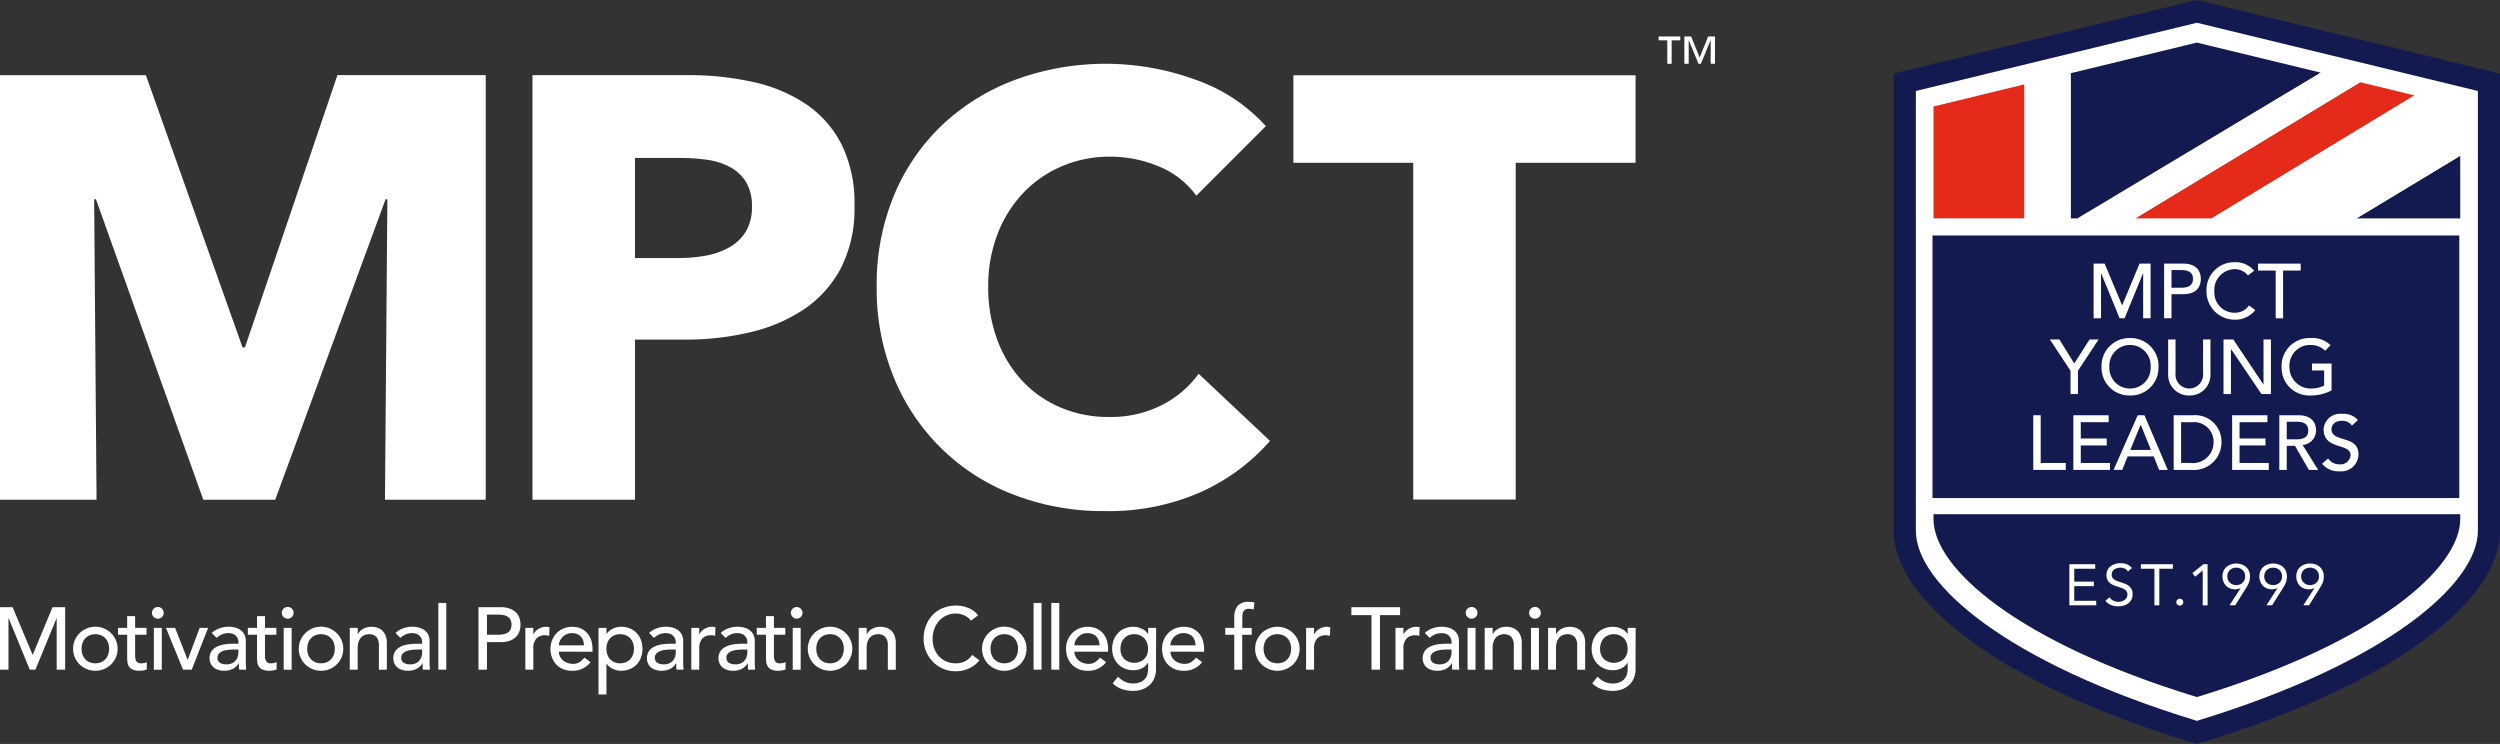 <svg id="Component_12_2" data-name="Component 12 – 2" xmlns="http://www.w3.org/2000/svg" xmlns:xlink="http://www.w3.org/1999/xlink" width="259.308" height="77.163" viewBox="0 0 259.308 77.163">
  <rect x="0" y="0" width="259.308" height="77.163" fill="#333333" stroke="none"/>
  <defs>
    <clipPath id="clip-path">
      <path id="Path_1262" data-name="Path 1262" d="M0-69.826H62.884V-146.99H0Z" transform="translate(0 146.99)" fill="none"/>
    </clipPath>
  </defs>
  <g id="Group_29" data-name="Group 29" transform="translate(0 3.786)">
    <path id="Path_1" data-name="Path 1" d="M306.487,13.475h-.9v-.4h2.255v.4h-.9v2.431h-.448Zm1.772-.4h.707l.882,2.183.883-2.183h.708v2.829h-.449V13.475h-.013l-1,2.431h-.253l-1-2.431h-.014v2.431h-.448Z" transform="translate(-133.554 -13.077)" fill="#fff" fill-rule="evenodd"/>
    <path id="Path_2" data-name="Path 2" d="M205.351,60.379l.249-31.16h-.187l-11.444,31.16h-7.463l-11.133-31.16h-.187l.249,31.16H165.421V16.345h15.132L190.58,44.581h.248l9.59-28.237H215.8V60.379Z" transform="translate(-165.421 -12.334)" fill="#fff"/>
    <g id="Group_1" data-name="Group 1" transform="translate(55.229 2.829)">
      <path id="Path_3" data-name="Path 3" d="M233.183,29.965a4.758,4.758,0,0,0-.622-2.55,4.348,4.348,0,0,0-1.679-1.554,7.205,7.205,0,0,0-2.395-.746,20.1,20.1,0,0,0-2.768-.187h-4.665V35.314h4.477a16,16,0,0,0,2.862-.248,7.667,7.667,0,0,0,2.456-.871,4.656,4.656,0,0,0,1.711-1.648,4.914,4.914,0,0,0,.622-2.581m10.635-.063a13.5,13.5,0,0,1-1.431,6.5,11.741,11.741,0,0,1-3.856,4.26,16.982,16.982,0,0,1-5.6,2.364,28.722,28.722,0,0,1-6.592.746h-5.287V60.379H210.419V16.344h16.17a30.312,30.312,0,0,1,6.748.717,15.9,15.9,0,0,1,5.474,2.3,11.159,11.159,0,0,1,3.669,4.167,13.735,13.735,0,0,1,1.338,6.374" transform="translate(-210.419 -15.163)" fill="#fff"/>
      <path id="Path_4" data-name="Path 4" d="M273.091,59.821a23.579,23.579,0,0,1-9.889,1.958A25.8,25.8,0,0,1,253.78,60.1a21.758,21.758,0,0,1-12.47-12.129,24.15,24.15,0,0,1-1.8-9.453,24.133,24.133,0,0,1,1.834-9.58,21.292,21.292,0,0,1,5.069-7.306A22.462,22.462,0,0,1,254,17a27.206,27.206,0,0,1,18.566.032,17.575,17.575,0,0,1,7.308,4.82l-7.214,7.214a8.932,8.932,0,0,0-3.919-3.048,13.006,13.006,0,0,0-4.976-1,12.594,12.594,0,0,0-5.132,1.027,12.046,12.046,0,0,0-4.011,2.829,12.913,12.913,0,0,0-2.612,4.261,15.024,15.024,0,0,0-.933,5.379,15.466,15.466,0,0,0,.933,5.473,12.727,12.727,0,0,0,2.581,4.26,11.6,11.6,0,0,0,3.948,2.768,12.548,12.548,0,0,0,5.038,1,11.7,11.7,0,0,0,5.535-1.245,10.72,10.72,0,0,0,3.794-3.234l7.4,6.966a20.979,20.979,0,0,1-7.214,5.318" transform="translate(-203.806 -15.382)" fill="#fff"/>
    </g>
    <path id="Path_5" data-name="Path 5" d="M297.784,25.431V60.362H287.156V25.431H274.725V16.356h35.491v9.075Z" transform="translate(-140.57 -12.332)" fill="#fff"/>
    <g id="Group_3" data-name="Group 3" transform="translate(0 58.645)">
      <g id="Group_2" data-name="Group 2">
        <path id="Path_6" data-name="Path 6" d="M165.421,61.306h1.31l2.06,4.908h.037l2.042-4.908h1.308v6.482H171.3V62.46h-.018l-2.188,5.328h-.585l-2.188-5.328H166.3v5.328h-.879Z" transform="translate(-165.421 -60.757)" fill="#fff"/>
        <path id="Path_7" data-name="Path 7" d="M171.6,65.242a2.21,2.21,0,0,1,.178-.889,2.311,2.311,0,0,1,.49-.723,2.33,2.33,0,0,1,3.277,0,2.313,2.313,0,0,1,.491.723,2.21,2.21,0,0,1,.178.889,2.246,2.246,0,0,1-.669,1.615,2.324,2.324,0,0,1-.731.486,2.344,2.344,0,0,1-2.546-.486,2.252,2.252,0,0,1-.668-1.615Zm.879,0a1.774,1.774,0,0,0,.1.609,1.358,1.358,0,0,0,.284.476,1.313,1.313,0,0,0,.449.311,1.606,1.606,0,0,0,1.189,0,1.337,1.337,0,0,0,.449-.311,1.4,1.4,0,0,0,.284-.476,1.891,1.891,0,0,0,0-1.218,1.384,1.384,0,0,0-.284-.476,1.322,1.322,0,0,0-.449-.312,1.606,1.606,0,0,0-1.189,0,1.3,1.3,0,0,0-.449.312,1.346,1.346,0,0,0-.284.476A1.769,1.769,0,0,0,172.477,65.242Z" transform="translate(-164.017 -60.381)" fill="#fff"/>
        <path id="Path_8" data-name="Path 8" d="M178.352,63.992H177.17v1.967c0,.123,0,.243.01.362a.93.93,0,0,0,.069.32.525.525,0,0,0,.183.23.629.629,0,0,0,.362.086,1.736,1.736,0,0,0,.3-.027.877.877,0,0,0,.284-.1v.751a1.117,1.117,0,0,1-.381.114,2.948,2.948,0,0,1-.361.032,1.662,1.662,0,0,1-.738-.133.9.9,0,0,1-.384-.344,1.1,1.1,0,0,1-.146-.471c-.016-.174-.023-.35-.023-.527V63.992h-.952v-.714h.952V62.06h.824v1.218h1.182Z" transform="translate(-163.154 -60.586)" fill="#fff"/>
        <path id="Path_9" data-name="Path 9" d="M178.266,61.9a.608.608,0,1,1,.178.426A.579.579,0,0,1,178.266,61.9Zm.193,1.556h.824v4.339h-.824Z" transform="translate(-162.501 -60.761)" fill="#fff"/>
        <path id="Path_10" data-name="Path 10" d="M179.445,63.052h.951l1.3,3.324,1.245-3.324h.879l-1.7,4.339h-.907Z" transform="translate(-162.232 -60.36)" fill="#fff"/>
        <path id="Path_11" data-name="Path 11" d="M183.358,63.6a2.3,2.3,0,0,1,.805-.48,2.758,2.758,0,0,1,.916-.161,2.535,2.535,0,0,1,.82.119,1.622,1.622,0,0,1,.563.32,1.269,1.269,0,0,1,.324.463,1.45,1.45,0,0,1,.106.545v2.215c0,.152,0,.293.01.421s.015.25.027.366H186.2c-.018-.22-.027-.439-.027-.659h-.018a1.572,1.572,0,0,1-.651.6,2.038,2.038,0,0,1-.869.174,1.986,1.986,0,0,1-.577-.082,1.409,1.409,0,0,1-.481-.248,1.176,1.176,0,0,1-.325-.407,1.268,1.268,0,0,1-.118-.562,1.254,1.254,0,0,1,.187-.706,1.428,1.428,0,0,1,.513-.461,2.461,2.461,0,0,1,.76-.257,5.307,5.307,0,0,1,.929-.079h.605v-.183a.9.9,0,0,0-.065-.329.88.88,0,0,0-.191-.3.921.921,0,0,0-.32-.21,1.228,1.228,0,0,0-.458-.079,1.678,1.678,0,0,0-.417.047,1.8,1.8,0,0,0-.325.114,1.49,1.49,0,0,0-.265.16l-.228.174Zm2.326,1.722a5.9,5.9,0,0,0-.6.032,2.288,2.288,0,0,0-.558.124,1.071,1.071,0,0,0-.412.255.58.58,0,0,0-.16.421.6.6,0,0,0,.252.541,1.239,1.239,0,0,0,.682.164,1.319,1.319,0,0,0,.576-.114,1.077,1.077,0,0,0,.385-.3,1.142,1.142,0,0,0,.21-.407,1.6,1.6,0,0,0,.065-.443v-.275Z" transform="translate(-161.395 -60.381)" fill="#fff"/>
        <path id="Path_12" data-name="Path 12" d="M189.324,63.992h-1.181v1.967c0,.123,0,.243.009.362a.959.959,0,0,0,.069.32.525.525,0,0,0,.183.23.628.628,0,0,0,.362.086,1.725,1.725,0,0,0,.3-.027.856.856,0,0,0,.284-.1v.751a1.1,1.1,0,0,1-.379.114,2.943,2.943,0,0,1-.362.032,1.656,1.656,0,0,1-.736-.133.907.907,0,0,1-.385-.344,1.1,1.1,0,0,1-.146-.471c-.015-.174-.023-.35-.023-.527V63.992h-.952v-.714h.952V62.06h.825v1.218h1.181Z" transform="translate(-160.659 -60.586)" fill="#fff"/>
        <path id="Path_13" data-name="Path 13" d="M189.238,61.9a.61.61,0,1,1,.179.426A.581.581,0,0,1,189.238,61.9Zm.193,1.556h.824v4.339h-.824Z" transform="translate(-160.006 -60.761)" fill="#fff"/>
        <path id="Path_14" data-name="Path 14" d="M190.671,65.242a2.21,2.21,0,0,1,.178-.889,2.31,2.31,0,0,1,.49-.723,2.319,2.319,0,0,1,3.768.723,2.21,2.21,0,0,1,.178.889,2.246,2.246,0,0,1-.669,1.615,2.324,2.324,0,0,1-.731.486,2.344,2.344,0,0,1-2.546-.486,2.252,2.252,0,0,1-.668-1.615Zm.879,0a1.775,1.775,0,0,0,.1.609,1.377,1.377,0,0,0,.284.476,1.325,1.325,0,0,0,.449.311,1.606,1.606,0,0,0,1.189,0,1.325,1.325,0,0,0,.449-.311,1.4,1.4,0,0,0,.284-.476,1.891,1.891,0,0,0,0-1.218,1.384,1.384,0,0,0-.284-.476,1.31,1.31,0,0,0-.449-.312,1.606,1.606,0,0,0-1.189,0,1.311,1.311,0,0,0-.449.312,1.365,1.365,0,0,0-.284.476A1.77,1.77,0,0,0,191.55,65.242Z" transform="translate(-159.68 -60.381)" fill="#fff"/>
        <path id="Path_15" data-name="Path 15" d="M194.982,63.072h.825v.668h.018a1.2,1.2,0,0,1,.54-.562,1.783,1.783,0,0,1,.887-.216,1.863,1.863,0,0,1,.6.1,1.361,1.361,0,0,1,.5.3,1.449,1.449,0,0,1,.344.517,2,2,0,0,1,.128.746v2.792H198V64.848a1.475,1.475,0,0,0-.082-.518.964.964,0,0,0-.22-.347.844.844,0,0,0-.317-.193,1.172,1.172,0,0,0-.371-.059,1.344,1.344,0,0,0-.476.082,1,1,0,0,0-.384.261,1.229,1.229,0,0,0-.257.453,2.052,2.052,0,0,0-.091.649v2.234h-.825Z" transform="translate(-158.7 -60.381)" fill="#fff"/>
        <path id="Path_16" data-name="Path 16" d="M198.888,63.6a2.292,2.292,0,0,1,.806-.48,2.751,2.751,0,0,1,.914-.161,2.535,2.535,0,0,1,.82.119,1.611,1.611,0,0,1,.563.32,1.269,1.269,0,0,1,.324.463,1.427,1.427,0,0,1,.106.545v2.215c0,.152,0,.293.01.421s.015.25.027.366h-.733c-.017-.22-.027-.439-.027-.659h-.018a1.572,1.572,0,0,1-.651.6,2.034,2.034,0,0,1-.869.174,1.987,1.987,0,0,1-.577-.082,1.41,1.41,0,0,1-.481-.248,1.191,1.191,0,0,1-.325-.407,1.268,1.268,0,0,1-.118-.562,1.255,1.255,0,0,1,.188-.706,1.414,1.414,0,0,1,.512-.461,2.472,2.472,0,0,1,.76-.257,5.306,5.306,0,0,1,.929-.079h.605v-.183a.921.921,0,0,0-.064-.329.883.883,0,0,0-.193-.3.92.92,0,0,0-.32-.21,1.223,1.223,0,0,0-.458-.079,1.679,1.679,0,0,0-.417.047,1.792,1.792,0,0,0-.324.114,1.459,1.459,0,0,0-.266.16c-.079.061-.155.119-.228.174Zm2.326,1.722a5.913,5.913,0,0,0-.6.032,2.3,2.3,0,0,0-.558.124,1.071,1.071,0,0,0-.412.255.58.58,0,0,0-.16.421.6.6,0,0,0,.252.541,1.239,1.239,0,0,0,.682.164,1.328,1.328,0,0,0,.577-.114,1.082,1.082,0,0,0,.384-.3,1.163,1.163,0,0,0,.211-.407,1.638,1.638,0,0,0,.064-.443v-.275Z" transform="translate(-157.864 -60.381)" fill="#fff"/>
        <path id="Path_17" data-name="Path 17" d="M202.464,60.948h.824v6.921h-.824Z" transform="translate(-156.999 -60.839)" fill="#fff"/>
        <path id="Path_18" data-name="Path 18" d="M205.858,61.306h2.279a2.67,2.67,0,0,1,1.026.169,1.749,1.749,0,0,1,.636.431,1.473,1.473,0,0,1,.325.585,2.211,2.211,0,0,1,0,1.254,1.469,1.469,0,0,1-.325.587,1.762,1.762,0,0,1-.636.43,2.67,2.67,0,0,1-1.026.169h-1.4v2.856h-.879Zm.879,2.857h1.154a3.2,3.2,0,0,0,.508-.042,1.35,1.35,0,0,0,.448-.151.831.831,0,0,0,.317-.315,1.265,1.265,0,0,0,0-1.071.835.835,0,0,0-.317-.317,1.408,1.408,0,0,0-.448-.151,3.2,3.2,0,0,0-.508-.041h-1.154Z" transform="translate(-156.227 -60.757)" fill="#fff"/>
        <path id="Path_19" data-name="Path 19" d="M209.819,63.072h.824v.668h.018a1.177,1.177,0,0,1,.22-.315,1.5,1.5,0,0,1,.307-.243,1.626,1.626,0,0,1,.371-.16,1.386,1.386,0,0,1,.4-.06,1.139,1.139,0,0,1,.366.055l-.036.889c-.068-.018-.135-.034-.2-.047a1.13,1.13,0,0,0-.2-.018,1.211,1.211,0,0,0-.924.339,1.489,1.489,0,0,0-.32,1.053v2.179h-.824Z" transform="translate(-155.327 -60.381)" fill="#fff"/>
        <path id="Path_20" data-name="Path 20" d="M212.816,65.544a1.089,1.089,0,0,0,.124.517,1.281,1.281,0,0,0,.325.4,1.519,1.519,0,0,0,.466.257,1.692,1.692,0,0,0,.549.091,1.229,1.229,0,0,0,.669-.178,2.133,2.133,0,0,0,.522-.473l.624.476a2.292,2.292,0,0,1-1.923.889,2.374,2.374,0,0,1-.929-.174,2.017,2.017,0,0,1-.7-.48,2.116,2.116,0,0,1-.444-.724,2.541,2.541,0,0,1-.156-.9,2.37,2.37,0,0,1,.169-.9,2.242,2.242,0,0,1,.466-.723,2.13,2.13,0,0,1,.709-.481,2.3,2.3,0,0,1,.9-.174,2.153,2.153,0,0,1,.976.2,1.944,1.944,0,0,1,.654.527,2.088,2.088,0,0,1,.371.733,3.053,3.053,0,0,1,.114.828v.293Zm2.6-.659a1.722,1.722,0,0,0-.086-.5,1.131,1.131,0,0,0-.233-.4,1.079,1.079,0,0,0-.39-.265,1.4,1.4,0,0,0-.545-.1,1.329,1.329,0,0,0-.554.114,1.382,1.382,0,0,0-.426.3,1.41,1.41,0,0,0-.27.407,1.123,1.123,0,0,0-.1.444Z" transform="translate(-154.845 -60.381)" fill="#fff"/>
        <path id="Path_21" data-name="Path 21" d="M216,63.072h.825v.622h.018a1.564,1.564,0,0,1,.654-.54,2.012,2.012,0,0,1,.855-.193,2.314,2.314,0,0,1,.912.174,2.013,2.013,0,0,1,.7.485,2.184,2.184,0,0,1,.443.728,2.66,2.66,0,0,1,0,1.794,2.131,2.131,0,0,1-.443.724,2.052,2.052,0,0,1-.7.48,2.293,2.293,0,0,1-.912.174,2.014,2.014,0,0,1-.879-.2,1.5,1.5,0,0,1-.631-.536h-.018v3.2H216Zm2.252.659a1.5,1.5,0,0,0-.6.114,1.317,1.317,0,0,0-.448.312,1.365,1.365,0,0,0-.284.476,1.891,1.891,0,0,0,0,1.218,1.377,1.377,0,0,0,.284.476,1.332,1.332,0,0,0,.448.311,1.609,1.609,0,0,0,1.191,0,1.325,1.325,0,0,0,.449-.311,1.4,1.4,0,0,0,.284-.476,1.892,1.892,0,0,0,0-1.218,1.385,1.385,0,0,0-.284-.476,1.31,1.31,0,0,0-.449-.312A1.492,1.492,0,0,0,218.254,63.732Z" transform="translate(-153.921 -60.381)" fill="#fff"/>
        <path id="Path_22" data-name="Path 22" d="M220.32,63.6a2.287,2.287,0,0,1,.805-.48,2.758,2.758,0,0,1,.916-.161,2.54,2.54,0,0,1,.82.119,1.6,1.6,0,0,1,.562.32,1.258,1.258,0,0,1,.325.463,1.45,1.45,0,0,1,.106.545v2.215c0,.152,0,.293.009.421s.016.25.028.366h-.733c-.018-.22-.028-.439-.028-.659h-.018a1.569,1.569,0,0,1-.649.6,2.04,2.04,0,0,1-.87.174,1.992,1.992,0,0,1-.577-.082,1.4,1.4,0,0,1-.48-.248,1.176,1.176,0,0,1-.325-.407,1.405,1.405,0,0,1,.069-1.268,1.418,1.418,0,0,1,.513-.461,2.461,2.461,0,0,1,.76-.257,5.3,5.3,0,0,1,.929-.079h.6v-.183a.9.9,0,0,0-.064-.329.883.883,0,0,0-.193-.3.9.9,0,0,0-.32-.21,1.219,1.219,0,0,0-.458-.079,1.675,1.675,0,0,0-.416.047,1.805,1.805,0,0,0-.325.114,1.447,1.447,0,0,0-.265.16l-.23.174Zm2.325,1.722a5.889,5.889,0,0,0-.6.032,2.288,2.288,0,0,0-.558.124,1.071,1.071,0,0,0-.412.255.581.581,0,0,0-.161.421.6.6,0,0,0,.253.541,1.232,1.232,0,0,0,.681.164,1.325,1.325,0,0,0,.577-.114,1.072,1.072,0,0,0,.384-.3,1.144,1.144,0,0,0,.211-.407,1.593,1.593,0,0,0,.064-.443v-.275Z" transform="translate(-152.991 -60.381)" fill="#fff"/>
        <path id="Path_23" data-name="Path 23" d="M223.842,63.072h.824v.668h.018a1.2,1.2,0,0,1,.22-.315,1.5,1.5,0,0,1,.307-.243,1.649,1.649,0,0,1,.371-.16,1.392,1.392,0,0,1,.4-.06,1.152,1.152,0,0,1,.367.055l-.037.889c-.068-.018-.135-.034-.2-.047a1.117,1.117,0,0,0-.2-.018,1.214,1.214,0,0,0-.925.339,1.489,1.489,0,0,0-.32,1.053v2.179h-.824Z" transform="translate(-152.138 -60.381)" fill="#fff"/>
        <path id="Path_24" data-name="Path 24" d="M226.369,63.6a2.287,2.287,0,0,1,.805-.48,2.758,2.758,0,0,1,.916-.161,2.535,2.535,0,0,1,.82.119,1.6,1.6,0,0,1,.562.32,1.258,1.258,0,0,1,.325.463,1.451,1.451,0,0,1,.106.545v2.215c0,.152,0,.293.009.421s.016.25.028.366h-.733c-.018-.22-.027-.439-.027-.659h-.018a1.572,1.572,0,0,1-.651.6,2.04,2.04,0,0,1-.87.174,1.984,1.984,0,0,1-.576-.082,1.409,1.409,0,0,1-.481-.248,1.176,1.176,0,0,1-.325-.407,1.268,1.268,0,0,1-.119-.562,1.255,1.255,0,0,1,.188-.706,1.418,1.418,0,0,1,.513-.461,2.461,2.461,0,0,1,.76-.257,5.306,5.306,0,0,1,.929-.079h.605v-.183a.9.9,0,0,0-.065-.329.879.879,0,0,0-.191-.3.92.92,0,0,0-.32-.21,1.228,1.228,0,0,0-.458-.079,1.679,1.679,0,0,0-.417.047,1.8,1.8,0,0,0-.325.114,1.49,1.49,0,0,0-.265.16l-.228.174Zm2.326,1.722a5.894,5.894,0,0,0-.6.032,2.288,2.288,0,0,0-.558.124,1.071,1.071,0,0,0-.412.255.58.58,0,0,0-.16.421.6.6,0,0,0,.252.541,1.235,1.235,0,0,0,.681.164,1.325,1.325,0,0,0,.577-.114,1.076,1.076,0,0,0,.385-.3,1.141,1.141,0,0,0,.21-.407,1.594,1.594,0,0,0,.065-.443v-.275Z" transform="translate(-151.616 -60.381)" fill="#fff"/>
        <path id="Path_25" data-name="Path 25" d="M232.334,63.992h-1.181v1.967c0,.123,0,.243.01.362a.929.929,0,0,0,.067.32.537.537,0,0,0,.184.23.627.627,0,0,0,.361.086,1.715,1.715,0,0,0,.3-.027.874.874,0,0,0,.285-.1v.751a1.117,1.117,0,0,1-.381.114,2.945,2.945,0,0,1-.362.032,1.66,1.66,0,0,1-.736-.133.9.9,0,0,1-.384-.344,1.085,1.085,0,0,1-.147-.471q-.022-.261-.022-.527V63.992h-.952v-.714h.952V62.06h.824v1.218h1.181Z" transform="translate(-150.88 -60.586)" fill="#fff"/>
        <path id="Path_26" data-name="Path 26" d="M232.256,61.9a.6.6,0,0,1,1.209,0,.61.61,0,0,1-.605.6.61.61,0,0,1-.6-.6Zm.193,1.556h.824v4.339h-.824Z" transform="translate(-150.225 -60.761)" fill="#fff"/>
        <path id="Path_27" data-name="Path 27" d="M233.688,65.242a2.19,2.19,0,0,1,.179-.889,2.31,2.31,0,0,1,.49-.723,2.331,2.331,0,0,1,3.277,0,2.31,2.31,0,0,1,.49.723,2.211,2.211,0,0,1,.179.889,2.26,2.26,0,0,1-.669,1.615,2.316,2.316,0,0,1-1.639.664,2.289,2.289,0,0,1-.906-.178,2.315,2.315,0,0,1-.733-.486,2.259,2.259,0,0,1-.669-1.615Zm.879,0a1.805,1.805,0,0,0,.1.609,1.38,1.38,0,0,0,.285.476,1.32,1.32,0,0,0,.448.311,1.609,1.609,0,0,0,1.191,0,1.32,1.32,0,0,0,.448-.311,1.359,1.359,0,0,0,.284-.476,1.892,1.892,0,0,0,0-1.218,1.348,1.348,0,0,0-.284-.476,1.305,1.305,0,0,0-.448-.312,1.609,1.609,0,0,0-1.191,0,1.305,1.305,0,0,0-.448.312,1.368,1.368,0,0,0-.285.476A1.8,1.8,0,0,0,234.567,65.242Z" transform="translate(-149.9 -60.381)" fill="#fff"/>
        <path id="Path_28" data-name="Path 28" d="M237.992,63.072h.825v.668h.017a1.212,1.212,0,0,1,.541-.562,1.78,1.78,0,0,1,.887-.216,1.864,1.864,0,0,1,.6.1,1.362,1.362,0,0,1,.5.3,1.449,1.449,0,0,1,.344.517,2,2,0,0,1,.128.746v2.792h-.824V64.848a1.474,1.474,0,0,0-.082-.518.964.964,0,0,0-.22-.347.844.844,0,0,0-.317-.193,1.177,1.177,0,0,0-.371-.059,1.344,1.344,0,0,0-.476.082.993.993,0,0,0-.384.261,1.229,1.229,0,0,0-.257.453,2.052,2.052,0,0,0-.091.649v2.234h-.825Z" transform="translate(-148.921 -60.381)" fill="#fff"/>
        <path id="Path_29" data-name="Path 29" d="M248.391,62.738a1.81,1.81,0,0,0-.695-.55,2.087,2.087,0,0,0-.87-.193,2.326,2.326,0,0,0-.993.206,2.271,2.271,0,0,0-.76.563,2.566,2.566,0,0,0-.491.838,3.008,3.008,0,0,0-.173,1.03,2.822,2.822,0,0,0,.164.97,2.419,2.419,0,0,0,.476.806,2.218,2.218,0,0,0,.76.549,2.439,2.439,0,0,0,1.016.2,2.025,2.025,0,0,0,.979-.228,2.1,2.1,0,0,0,.714-.641l.741.558a2.88,2.88,0,0,1-.257.288,2.561,2.561,0,0,1-.485.376,3.5,3.5,0,0,1-.728.329,3.117,3.117,0,0,1-.984.142,3.2,3.2,0,0,1-1.387-.293,3.343,3.343,0,0,1-1.717-1.845,3.386,3.386,0,0,1-.228-1.213,3.8,3.8,0,0,1,.247-1.387,3.29,3.29,0,0,1,.691-1.1,3.1,3.1,0,0,1,1.067-.718,3.582,3.582,0,0,1,1.373-.257,3.373,3.373,0,0,1,1.259.247,2.352,2.352,0,0,1,1.011.761Z" transform="translate(-147.675 -60.788)" fill="#fff"/>
        <path id="Path_30" data-name="Path 30" d="M248.413,65.242a2.21,2.21,0,0,1,.178-.889,2.317,2.317,0,0,1,4.258,0,2.211,2.211,0,0,1,.179.889,2.26,2.26,0,0,1-.669,1.615,2.342,2.342,0,0,1-3.277,0,2.246,2.246,0,0,1-.669-1.615Zm.879,0a1.776,1.776,0,0,0,.1.609,1.4,1.4,0,0,0,.284.476,1.325,1.325,0,0,0,.449.311,1.609,1.609,0,0,0,1.191,0,1.32,1.32,0,0,0,.448-.311,1.4,1.4,0,0,0,.283-.476,1.892,1.892,0,0,0,0-1.218,1.385,1.385,0,0,0-.283-.476,1.305,1.305,0,0,0-.448-.312,1.609,1.609,0,0,0-1.191,0,1.311,1.311,0,0,0-.449.312,1.385,1.385,0,0,0-.284.476A1.771,1.771,0,0,0,249.292,65.242Z" transform="translate(-146.552 -60.381)" fill="#fff"/>
        <path id="Path_31" data-name="Path 31" d="M252.769,60.948h.824v6.921h-.824Z" transform="translate(-145.562 -60.839)" fill="#fff"/>
        <path id="Path_32" data-name="Path 32" d="M254.268,60.948h.825v6.921h-.825Z" transform="translate(-145.221 -60.839)" fill="#fff"/>
        <path id="Path_33" data-name="Path 33" d="M256.386,65.544a1.089,1.089,0,0,0,.123.517,1.317,1.317,0,0,0,.325.4,1.511,1.511,0,0,0,.468.257,1.692,1.692,0,0,0,.549.091,1.232,1.232,0,0,0,.669-.178,2.133,2.133,0,0,0,.522-.473l.622.476a2.289,2.289,0,0,1-1.922.889,2.385,2.385,0,0,1-.93-.174,2.028,2.028,0,0,1-.7-.48,2.154,2.154,0,0,1-.444-.724,2.568,2.568,0,0,1-.155-.9,2.37,2.37,0,0,1,.168-.9,2.224,2.224,0,0,1,.468-.723,2.117,2.117,0,0,1,.709-.481,2.3,2.3,0,0,1,.9-.174,2.157,2.157,0,0,1,.976.2,1.943,1.943,0,0,1,.654.527,2.088,2.088,0,0,1,.371.733,3.052,3.052,0,0,1,.114.828v.293Zm2.6-.659a1.762,1.762,0,0,0-.087-.5,1.112,1.112,0,0,0-.233-.4,1.074,1.074,0,0,0-.389-.265,1.407,1.407,0,0,0-.545-.1,1.325,1.325,0,0,0-.554.114,1.381,1.381,0,0,0-.426.3,1.363,1.363,0,0,0-.27.407,1.124,1.124,0,0,0-.1.444Z" transform="translate(-144.939 -60.381)" fill="#fff"/>
        <path id="Path_34" data-name="Path 34" d="M263.959,67.376a2.323,2.323,0,0,1-.169.9,2.039,2.039,0,0,1-.481.706,2.192,2.192,0,0,1-.75.463,2.76,2.76,0,0,1-.971.164,3.584,3.584,0,0,1-1.14-.174,2.761,2.761,0,0,1-.983-.6l.559-.7a2.266,2.266,0,0,0,.7.527,1.949,1.949,0,0,0,.851.178,1.9,1.9,0,0,0,.76-.133,1.289,1.289,0,0,0,.481-.344,1.236,1.236,0,0,0,.252-.48,2.066,2.066,0,0,0,.074-.545V66.7h-.027a1.45,1.45,0,0,1-.647.581,2.016,2.016,0,0,1-.855.188,2.281,2.281,0,0,1-.884-.169,2.079,2.079,0,0,1-1.157-1.172,2.319,2.319,0,0,1-.164-.882,2.521,2.521,0,0,1,.155-.894,2.187,2.187,0,0,1,.444-.728,2,2,0,0,1,.7-.485,2.3,2.3,0,0,1,.911-.174,2.007,2.007,0,0,1,.855.193,1.56,1.56,0,0,1,.655.54h.018v-.622h.824Zm-2.252-3.644a1.5,1.5,0,0,0-.6.114,1.305,1.305,0,0,0-.448.312,1.348,1.348,0,0,0-.284.476,1.771,1.771,0,0,0-.1.609,1.455,1.455,0,0,0,.384,1.057,1.564,1.564,0,0,0,2.087,0,1.456,1.456,0,0,0,.385-1.057,1.8,1.8,0,0,0-.1-.609,1.368,1.368,0,0,0-.285-.476,1.306,1.306,0,0,0-.448-.312A1.492,1.492,0,0,0,261.707,63.732Z" transform="translate(-144.054 -60.381)" fill="#fff"/>
        <path id="Path_35" data-name="Path 35" d="M264.5,65.544a1.089,1.089,0,0,0,.124.517,1.28,1.28,0,0,0,.325.4,1.511,1.511,0,0,0,.468.257,1.692,1.692,0,0,0,.549.091,1.225,1.225,0,0,0,.668-.178,2.138,2.138,0,0,0,.523-.473l.622.476a2.289,2.289,0,0,1-1.922.889,2.385,2.385,0,0,1-.93-.174,2.03,2.03,0,0,1-.7-.48,2.136,2.136,0,0,1-.444-.724,2.568,2.568,0,0,1-.156-.9,2.37,2.37,0,0,1,.169-.9,2.224,2.224,0,0,1,.468-.723,2.106,2.106,0,0,1,.709-.481,2.293,2.293,0,0,1,.9-.174,2.148,2.148,0,0,1,.974.2,1.919,1.919,0,0,1,.654.527,2.07,2.07,0,0,1,.372.733,3.051,3.051,0,0,1,.114.828v.293Zm2.6-.659a1.764,1.764,0,0,0-.087-.5,1.113,1.113,0,0,0-.233-.4,1.075,1.075,0,0,0-.389-.265,1.407,1.407,0,0,0-.545-.1,1.326,1.326,0,0,0-.554.114,1.354,1.354,0,0,0-.7.706,1.125,1.125,0,0,0-.1.444Z" transform="translate(-143.094 -60.381)" fill="#fff"/>
        <path id="Path_36" data-name="Path 36" d="M269.9,64.265h-.933v-.714h.933V62.58a2.075,2.075,0,0,1,.335-1.295,1.374,1.374,0,0,1,1.149-.426c.091,0,.188,0,.288.009a1.659,1.659,0,0,1,.324.055l-.091.733a1.184,1.184,0,0,0-.229-.065,1.577,1.577,0,0,0-.238-.018.83.83,0,0,0-.366.069.522.522,0,0,0-.215.2.756.756,0,0,0-.1.307,3.1,3.1,0,0,0-.023.407v1h.979v.714h-.988v3.624H269.9Z" transform="translate(-141.878 -60.859)" fill="#fff"/>
        <path id="Path_37" data-name="Path 37" d="M271.492,65.242a2.211,2.211,0,0,1,.178-.889,2.31,2.31,0,0,1,.49-.723,2.356,2.356,0,0,1,2.546-.49,2.285,2.285,0,0,1,1.222,1.213,2.209,2.209,0,0,1,.178.889,2.252,2.252,0,0,1-.668,1.615,2.344,2.344,0,0,1-.733.486,2.344,2.344,0,0,1-2.546-.486,2.251,2.251,0,0,1-.668-1.615Zm.879,0a1.775,1.775,0,0,0,.1.609,1.378,1.378,0,0,0,.284.476,1.325,1.325,0,0,0,.449.311,1.606,1.606,0,0,0,1.189,0,1.324,1.324,0,0,0,.449-.311,1.4,1.4,0,0,0,.284-.476,1.891,1.891,0,0,0,0-1.218,1.383,1.383,0,0,0-.284-.476,1.31,1.31,0,0,0-.449-.312,1.606,1.606,0,0,0-1.189,0,1.311,1.311,0,0,0-.449.312,1.366,1.366,0,0,0-.284.476A1.77,1.77,0,0,0,272.371,65.242Z" transform="translate(-141.305 -60.381)" fill="#fff"/>
        <path id="Path_38" data-name="Path 38" d="M275.8,63.072h.824v.668h.018a1.177,1.177,0,0,1,.22-.315,1.5,1.5,0,0,1,.307-.243,1.624,1.624,0,0,1,.371-.16,1.386,1.386,0,0,1,.4-.06,1.138,1.138,0,0,1,.366.055l-.036.889c-.068-.018-.135-.034-.2-.047a1.131,1.131,0,0,0-.2-.018,1.211,1.211,0,0,0-.924.339,1.489,1.489,0,0,0-.32,1.053v2.179H275.8Z" transform="translate(-140.326 -60.381)" fill="#fff"/>
        <path id="Path_39" data-name="Path 39" d="M281.71,62.131h-2.086v-.825h5.053v.825h-2.088v5.657h-.879Z" transform="translate(-139.456 -60.757)" fill="#fff"/>
        <path id="Path_40" data-name="Path 40" d="M283.352,63.072h.824v.668h.018a1.176,1.176,0,0,1,.22-.315,1.5,1.5,0,0,1,.307-.243,1.625,1.625,0,0,1,.371-.16,1.386,1.386,0,0,1,.4-.06,1.152,1.152,0,0,1,.367.055l-.037.889c-.068-.018-.135-.034-.2-.047a1.127,1.127,0,0,0-.2-.018,1.212,1.212,0,0,0-.925.339,1.489,1.489,0,0,0-.32,1.053v2.179h-.824Z" transform="translate(-138.608 -60.381)" fill="#fff"/>
        <path id="Path_41" data-name="Path 41" d="M285.878,63.6a2.3,2.3,0,0,1,.805-.48,2.759,2.759,0,0,1,.916-.161,2.535,2.535,0,0,1,.82.119,1.611,1.611,0,0,1,.563.32,1.269,1.269,0,0,1,.324.463,1.426,1.426,0,0,1,.106.545v2.215c0,.152,0,.293.01.421s.015.25.027.366h-.733c-.018-.22-.027-.439-.027-.659h-.018a1.571,1.571,0,0,1-.65.6,2.034,2.034,0,0,1-.869.174,1.986,1.986,0,0,1-.577-.082,1.41,1.41,0,0,1-.481-.248,1.176,1.176,0,0,1-.325-.407,1.415,1.415,0,0,1,.069-1.268,1.428,1.428,0,0,1,.513-.461,2.46,2.46,0,0,1,.76-.257,5.307,5.307,0,0,1,.929-.079h.605v-.183a.9.9,0,0,0-.065-.329.88.88,0,0,0-.191-.3.921.921,0,0,0-.32-.21,1.227,1.227,0,0,0-.458-.079,1.678,1.678,0,0,0-.417.047,1.838,1.838,0,0,0-.325.114,1.489,1.489,0,0,0-.265.16l-.228.174Zm2.326,1.722a5.893,5.893,0,0,0-.6.032,2.3,2.3,0,0,0-.559.124,1.071,1.071,0,0,0-.412.255.58.58,0,0,0-.16.421.6.6,0,0,0,.252.541,1.239,1.239,0,0,0,.682.164,1.329,1.329,0,0,0,.577-.114,1.082,1.082,0,0,0,.384-.3,1.14,1.14,0,0,0,.21-.407,1.593,1.593,0,0,0,.065-.443v-.275Z" transform="translate(-138.086 -60.381)" fill="#fff"/>
        <path id="Path_42" data-name="Path 42" d="M289.29,61.9a.608.608,0,1,1,.178.426A.579.579,0,0,1,289.29,61.9Zm.191,1.556h.824v4.339h-.824Z" transform="translate(-137.258 -60.761)" fill="#fff"/>
        <path id="Path_43" data-name="Path 43" d="M290.893,63.072h.825v.668h.018a1.2,1.2,0,0,1,.54-.562,1.783,1.783,0,0,1,.887-.216,1.863,1.863,0,0,1,.6.1,1.361,1.361,0,0,1,.5.3,1.449,1.449,0,0,1,.344.517,2,2,0,0,1,.128.746v2.792h-.824V64.848a1.447,1.447,0,0,0-.082-.518.964.964,0,0,0-.22-.347.849.849,0,0,0-.315-.193,1.184,1.184,0,0,0-.372-.059,1.332,1.332,0,0,0-.475.082,1,1,0,0,0-.385.261,1.229,1.229,0,0,0-.257.453,2.051,2.051,0,0,0-.091.649v2.234h-.825Z" transform="translate(-136.894 -60.381)" fill="#fff"/>
        <path id="Path_44" data-name="Path 44" d="M294.645,61.9a.61.61,0,1,1,.179.426A.581.581,0,0,1,294.645,61.9Zm.193,1.556h.824v4.339h-.824Z" transform="translate(-136.041 -60.761)" fill="#fff"/>
        <path id="Path_45" data-name="Path 45" d="M296.249,63.072h.824v.668h.018a1.209,1.209,0,0,1,.54-.562,1.787,1.787,0,0,1,.889-.216,1.851,1.851,0,0,1,.6.1,1.342,1.342,0,0,1,.5.3,1.432,1.432,0,0,1,.344.517,1.974,1.974,0,0,1,.129.746v2.792h-.825V64.848a1.447,1.447,0,0,0-.082-.518.932.932,0,0,0-.22-.347.83.83,0,0,0-.315-.193,1.177,1.177,0,0,0-.371-.059,1.334,1.334,0,0,0-.476.082.985.985,0,0,0-.384.261,1.213,1.213,0,0,0-.257.453,2.051,2.051,0,0,0-.092.649v2.234h-.824Z" transform="translate(-135.676 -60.381)" fill="#fff"/>
        <path id="Path_46" data-name="Path 46" d="M304.485,67.376a2.323,2.323,0,0,1-.169.9,2.052,2.052,0,0,1-.48.706,2.209,2.209,0,0,1-.751.463,2.76,2.76,0,0,1-.971.164,3.57,3.57,0,0,1-1.139-.174,2.755,2.755,0,0,1-.984-.6l.558-.7a2.281,2.281,0,0,0,.7.527,1.953,1.953,0,0,0,.851.178,1.9,1.9,0,0,0,.76-.133,1.289,1.289,0,0,0,.481-.344,1.235,1.235,0,0,0,.252-.48,2.066,2.066,0,0,0,.074-.545V66.7h-.027a1.453,1.453,0,0,1-.646.581,2.026,2.026,0,0,1-.857.188,2.286,2.286,0,0,1-.884-.169,2.079,2.079,0,0,1-1.157-1.172,2.319,2.319,0,0,1-.164-.882,2.55,2.55,0,0,1,.155-.894,2.186,2.186,0,0,1,.444-.728,2.013,2.013,0,0,1,.7-.485,2.3,2.3,0,0,1,.911-.174,2.017,2.017,0,0,1,.857.193,1.564,1.564,0,0,1,.654.54h.018v-.622h.824Zm-2.252-3.644a1.487,1.487,0,0,0-.594.114,1.3,1.3,0,0,0-.449.312,1.347,1.347,0,0,0-.284.476,1.77,1.77,0,0,0-.1.609,1.455,1.455,0,0,0,.384,1.057,1.565,1.565,0,0,0,2.088,0,1.46,1.46,0,0,0,.384-1.057,1.8,1.8,0,0,0-.1-.609,1.384,1.384,0,0,0-.284-.476,1.323,1.323,0,0,0-.449-.312A1.492,1.492,0,0,0,302.233,63.732Z" transform="translate(-134.84 -60.381)" fill="#fff"/>
      </g>
    </g>
  </g>
  <g id="Group_564" data-name="Group 564" transform="translate(196.424 146.99)">
    <g id="Group_447" data-name="Group 447" transform="translate(0 -146.99)" clip-path="url(#clip-path)">
      <g id="Group_446" data-name="Group 446" transform="translate(0.751 0.916)">
        <path id="Path_1261" data-name="Path 1261" d="M-27.774,0-28.3.128-56.755,7.034l-1.711.415V53.755c0,3.585,2.729,7.46,7.894,11.206,5.307,3.848,12.964,7.363,22.145,10.164l.654.2.654-.2c9.18-2.8,16.838-6.315,22.144-10.164C.189,61.215,2.918,57.34,2.918,53.755V7.449L1.207,7.034-27.245.128Z" transform="translate(58.466)" fill="#fff"/>
      </g>
    </g>
    <g id="Group_448" data-name="Group 448" transform="translate(34.813 -136.777)">
      <path id="Path_1263" data-name="Path 1263" d="M-10.267-11.255l12.6-7.608v-4L-1.1-23.693-21.613-11.255Z" transform="translate(21.613 23.693)" fill="#fff"/>
    </g>
    <g id="Group_449" data-name="Group 449" transform="translate(20.93 -139.133)">
      <path id="Path_1264" data-name="Path 1264" d="M-22.338,0-47.024,14.794h2.276L-20.889.352Z" transform="translate(47.024)" fill="#fff"/>
    </g>
    <g id="Group_450" data-name="Group 450" transform="translate(14.513 -139.165)">
      <path id="Path_1265" data-name="Path 1265" d="M0-.634V13.492H2.886V-1.334Z" transform="translate(0 1.334)" fill="#fff"/>
    </g>
    <g id="Group_451" data-name="Group 451" transform="translate(4.124 -138.234)">
      <path id="Path_1266" data-name="Path 1266" d="M0-2.073v11.6H9.439v-13.9Z" transform="translate(0 4.364)" fill="#e42a18"/>
    </g>
    <g id="Group_452" data-name="Group 452" transform="translate(13.562 -138.465)">
      <path id="Path_1267" data-name="Path 1267" d="M0-.209V13.686H.951V-.44Z" transform="translate(0 0.44)" fill="#fff"/>
    </g>
    <g id="Group_453" data-name="Group 453" transform="translate(18.349 -142.573)">
      <path id="Path_1268" data-name="Path 1268" d="M-11.848,0-24.941,3.178V18.234h.731L1.009,3.12Z" transform="translate(24.941)" fill="#131a4f"/>
    </g>
    <g id="Group_454" data-name="Group 454" transform="translate(19.08 -139.453)">
      <path id="Path_1269" data-name="Path 1269" d="M-22.821,0-48.04,15.114h1.85L-21.5.32Z" transform="translate(48.04)" fill="#fff"/>
    </g>
    <g id="Group_455" data-name="Group 455" transform="translate(17.399 -139.396)">
      <path id="Path_1270" data-name="Path 1270" d="M0-.209V14.617H.951V-.44Z" transform="translate(0 0.44)" fill="#fff"/>
    </g>
    <g id="Group_456" data-name="Group 456" transform="translate(25.042 -138.463)">
      <path id="Path_1271" data-name="Path 1271" d="M-21.115,0-44.449,14.125h7.937L-15.476,1.369Z" transform="translate(44.449)" fill="#e42a18"/>
    </g>
    <g id="Group_457" data-name="Group 457" transform="translate(23.206 -138.781)">
      <path id="Path_1272" data-name="Path 1272" d="M-21.591,0-45.45,14.443h1.836L-20.28.318Z" transform="translate(45.45)" fill="#fff"/>
    </g>
    <g id="Group_458" data-name="Group 458" transform="translate(32.978 -137.095)">
      <path id="Path_1273" data-name="Path 1273" d="M-19.036,0-40.073,12.756h1.834L-17.727.318Z" transform="translate(40.073)" fill="#fff"/>
    </g>
    <g id="Group_459" data-name="Group 459" transform="translate(47.998 -130.836)">
      <path id="Path_1274" data-name="Path 1274" d="M-9.739-5.879v-6.5L-20.5-5.879Z" transform="translate(20.501 12.376)" fill="#131a4f"/>
    </g>
    <g id="Group_460" data-name="Group 460" transform="translate(46.159 -131.947)">
      <path id="Path_1275" data-name="Path 1275" d="M-1.665-6.884,9.1-13.381v-1.111L-3.5-6.884Z" transform="translate(3.505 14.492)" fill="#fff"/>
    </g>
    <g id="Group_462" data-name="Group 462" transform="translate(0 -146.99)" clip-path="url(#clip-path)">
      <g id="Group_461" data-name="Group 461" transform="translate(0 0)">
        <path id="Path_1276" data-name="Path 1276" d="M-28.453-2.137.695,4.938V50.57c0,5.443-9.323,13.649-29.147,19.7C-48.277,64.219-57.6,56.013-57.6,50.57V4.938Zm0-2.361-.541.131L-58.141,2.708l-1.754.425V50.57c0,3.673,2.8,7.642,8.087,11.479,5.436,3.942,13.281,7.543,22.686,10.412l.669.2.669-.2c9.405-2.869,17.25-6.47,22.686-10.412C.193,58.212,2.99,54.242,2.99,50.57V3.133L1.236,2.708-27.911-4.367Z" transform="translate(59.895 4.498)" fill="#131a4f"/>
      </g>
    </g>
    <path id="Path_1278" data-name="Path 1278" d="M62.3-73.228H7.659V-100.46H62.3Z" transform="translate(-3.638 -22.104)" fill="#131a4f"/>
    <g id="Group_464" data-name="Group 464" transform="translate(0 -146.99)" clip-path="url(#clip-path)">
      <g id="Group_463" data-name="Group 463" transform="translate(4.125 53.331)">
        <path id="Path_1279" data-name="Path 1279" d="M0,0V.511C0,5.612,8.738,13.3,27.318,18.97,45.9,13.3,54.635,5.612,54.635.511V0Z" fill="#131a4f"/>
      </g>
    </g>
    <g id="Group_465" data-name="Group 465" transform="translate(18.219 -88.467)">
      <path id="Path_1281" data-name="Path 1281" d="M0,0H2.678V.469H.506V1.805H2.533v.469H.506V3.792H2.786v.469H0Z" fill="#fff"/>
    </g>
    <g id="Group_467" data-name="Group 467" transform="translate(0 -146.99)" clip-path="url(#clip-path)">
      <g id="Group_466" data-name="Group 466" transform="translate(21.968 58.415)">
        <path id="Path_1282" data-name="Path 1282" d="M-2.1-.779a.746.746,0,0,0-.337-.3,1.079,1.079,0,0,0-.439-.093,1.329,1.329,0,0,0-.331.042A.986.986,0,0,0-3.5-1a.627.627,0,0,0-.208.223.652.652,0,0,0-.078.325A.672.672,0,0,0-3.742-.2a.544.544,0,0,0,.148.2,1.106,1.106,0,0,0,.277.168,3.833,3.833,0,0,0,.427.157q.246.078.478.168A1.606,1.606,0,0,1-2,.726a1.017,1.017,0,0,1,.283.346,1.146,1.146,0,0,1,.1.521,1.151,1.151,0,0,1-.126.553,1.162,1.162,0,0,1-.334.388,1.456,1.456,0,0,1-.479.229,2.092,2.092,0,0,1-.56.075,2.135,2.135,0,0,1-.373-.033,1.785,1.785,0,0,1-.358-.1,1.44,1.44,0,0,1-.322-.181,1.072,1.072,0,0,1-.259-.274l.433-.355a.891.891,0,0,0,.385.355,1.184,1.184,0,0,0,.523.12,1.155,1.155,0,0,0,.328-.048.986.986,0,0,0,.3-.141.769.769,0,0,0,.217-.232.6.6,0,0,0,.085-.319.672.672,0,0,0-.067-.322.581.581,0,0,0-.2-.214A1.551,1.551,0,0,0-2.776.931L-3.27.762A3.141,3.141,0,0,1-3.691.6,1.3,1.3,0,0,1-4.025.368.978.978,0,0,1-4.248.043a1.151,1.151,0,0,1-.081-.454,1.128,1.128,0,0,1,.121-.536,1.125,1.125,0,0,1,.325-.382,1.493,1.493,0,0,1,.463-.232,1.87,1.87,0,0,1,.542-.078,1.872,1.872,0,0,1,.659.111,1.284,1.284,0,0,1,.533.388Z" transform="translate(4.425 1.639)" fill="#fff"/>
      </g>
    </g>
    <g id="Group_468" data-name="Group 468" transform="translate(25.633 -88.467)">
      <path id="Path_1284" data-name="Path 1284" d="M-3.006-.425H-4.414V3.367H-4.92V-.425H-6.328V-.894h3.322Z" transform="translate(6.328 0.894)" fill="#fff"/>
    </g>
    <g id="Group_470" data-name="Group 470" transform="translate(0 -146.99)" clip-path="url(#clip-path)">
      <g id="Group_469" data-name="Group 469" transform="translate(29.31 62.098)">
        <path id="Path_1285" data-name="Path 1285" d="M-.327,0A.346.346,0,0,1-.071.106.347.347,0,0,1,.034.361.34.34,0,0,1-.077.617a.357.357,0,0,1-.25.1.355.355,0,0,1-.249-.1A.338.338,0,0,1-.688.361.347.347,0,0,1-.582.106.346.346,0,0,1-.327,0" transform="translate(0.688 0)" fill="#fff"/>
      </g>
    </g>
    <g id="Group_471" data-name="Group 471" transform="translate(30.971 -88.467)">
      <path id="Path_1287" data-name="Path 1287" d="M-1.432-3.856h-.506V-7.467H-1.95l-.764.644-.3-.367,1.143-.927h.439Z" transform="translate(3.015 8.117)" fill="#fff"/>
    </g>
    <g id="Group_475" data-name="Group 475" transform="translate(0 -146.99)" clip-path="url(#clip-path)">
      <g id="Group_472" data-name="Group 472" transform="translate(34.101 58.451)">
        <path id="Path_1288" data-name="Path 1288" d="M-1.694-2.314l-.012-.012a.955.955,0,0,1-.28.1,1.592,1.592,0,0,1-.292.029,1.349,1.349,0,0,1-.514-.1A1.169,1.169,0,0,1-3.2-2.57a1.263,1.263,0,0,1-.268-.422,1.461,1.461,0,0,1-.1-.544,1.378,1.378,0,0,1,.108-.56,1.192,1.192,0,0,1,.3-.418A1.367,1.367,0,0,1-2.7-4.779a1.668,1.668,0,0,1,.563-.093,1.674,1.674,0,0,1,.563.093,1.369,1.369,0,0,1,.454.265,1.192,1.192,0,0,1,.3.418,1.378,1.378,0,0,1,.108.56,1.828,1.828,0,0,1-.03.343,1.89,1.89,0,0,1-.084.3,2.07,2.07,0,0,1-.13.279q-.075.135-.16.274l-1.131,1.8h-.59Zm-.445-.319A1.022,1.022,0,0,0-1.778-2.7a.847.847,0,0,0,.292-.181.856.856,0,0,0,.2-.283.929.929,0,0,0,.072-.376.935.935,0,0,0-.072-.373.853.853,0,0,0-.2-.286.854.854,0,0,0-.292-.18,1.01,1.01,0,0,0-.361-.064,1.014,1.014,0,0,0-.362.064.857.857,0,0,0-.291.18.853.853,0,0,0-.2.286.935.935,0,0,0-.072.373.929.929,0,0,0,.072.376.856.856,0,0,0,.2.283A.85.85,0,0,0-2.5-2.7a1.025,1.025,0,0,0,.362.063" transform="translate(3.565 4.872)" fill="#fff"/>
      </g>
      <g id="Group_473" data-name="Group 473" transform="translate(37.929 58.451)">
        <path id="Path_1289" data-name="Path 1289" d="M-1.694-2.314l-.012-.012a.955.955,0,0,1-.28.1,1.592,1.592,0,0,1-.292.029,1.349,1.349,0,0,1-.514-.1A1.169,1.169,0,0,1-3.2-2.57a1.263,1.263,0,0,1-.268-.422,1.461,1.461,0,0,1-.1-.544,1.378,1.378,0,0,1,.108-.56,1.192,1.192,0,0,1,.3-.418A1.367,1.367,0,0,1-2.7-4.779a1.668,1.668,0,0,1,.563-.093,1.674,1.674,0,0,1,.563.093,1.369,1.369,0,0,1,.454.265,1.185,1.185,0,0,1,.3.418,1.378,1.378,0,0,1,.108.56,1.828,1.828,0,0,1-.03.343,1.89,1.89,0,0,1-.084.3,2.07,2.07,0,0,1-.13.279q-.075.135-.16.274l-1.131,1.8h-.59Zm-.445-.319A1.022,1.022,0,0,0-1.778-2.7a.847.847,0,0,0,.292-.181.856.856,0,0,0,.2-.283.929.929,0,0,0,.072-.376.935.935,0,0,0-.072-.373.853.853,0,0,0-.2-.286.854.854,0,0,0-.292-.18,1.01,1.01,0,0,0-.361-.064,1.014,1.014,0,0,0-.362.064.857.857,0,0,0-.291.18.853.853,0,0,0-.2.286.935.935,0,0,0-.072.373.929.929,0,0,0,.072.376.856.856,0,0,0,.2.283A.85.85,0,0,0-2.5-2.7a1.025,1.025,0,0,0,.362.063" transform="translate(3.565 4.872)" fill="#fff"/>
      </g>
      <g id="Group_474" data-name="Group 474" transform="translate(41.756 58.451)">
        <path id="Path_1290" data-name="Path 1290" d="M-1.694-2.314l-.012-.012a.955.955,0,0,1-.28.1,1.592,1.592,0,0,1-.292.029,1.347,1.347,0,0,1-.514-.1A1.169,1.169,0,0,1-3.2-2.57a1.263,1.263,0,0,1-.268-.422,1.461,1.461,0,0,1-.1-.544,1.378,1.378,0,0,1,.108-.56,1.192,1.192,0,0,1,.3-.418A1.367,1.367,0,0,1-2.7-4.779a1.668,1.668,0,0,1,.563-.093,1.674,1.674,0,0,1,.563.093,1.369,1.369,0,0,1,.454.265,1.192,1.192,0,0,1,.3.418,1.378,1.378,0,0,1,.108.56,1.828,1.828,0,0,1-.03.343,1.89,1.89,0,0,1-.084.3,2.07,2.07,0,0,1-.13.279q-.075.135-.16.274l-1.131,1.8h-.59Zm-.445-.319A1.022,1.022,0,0,0-1.778-2.7a.847.847,0,0,0,.292-.181.856.856,0,0,0,.2-.283.929.929,0,0,0,.072-.376.935.935,0,0,0-.072-.373.853.853,0,0,0-.2-.286.854.854,0,0,0-.292-.18,1.01,1.01,0,0,0-.361-.064,1.014,1.014,0,0,0-.362.064.852.852,0,0,0-.291.18.853.853,0,0,0-.2.286.935.935,0,0,0-.072.373.929.929,0,0,0,.072.376.856.856,0,0,0,.2.283A.845.845,0,0,0-2.5-2.7a1.025,1.025,0,0,0,.362.063" transform="translate(3.565 4.872)" fill="#fff"/>
      </g>
    </g>
    <g id="Group_476" data-name="Group 476" transform="translate(20.731 -119.647)">
      <path id="Path_1292" data-name="Path 1292" d="M0,0H1.145l1.8,4.293h.032L4.765,0H5.91V5.67H5.141V1.009H5.126L3.212,5.67H2.7L.785,1.009H.769V5.67H0Z" fill="#fff"/>
    </g>
    <g id="Group_479" data-name="Group 479" transform="translate(0 -146.99)" clip-path="url(#clip-path)">
      <g id="Group_477" data-name="Group 477" transform="translate(28.043 27.343)">
        <path id="Path_1293" data-name="Path 1293" d="M0,0H1.994C3.444,0,3.812.873,3.812,1.586S3.444,3.171,1.994,3.171H.769v2.5H0ZM.769,2.5H1.778C2.386,2.5,3,2.354,3,1.586S2.386.672,1.778.672H.769Z" fill="#fff"/>
      </g>
      <g id="Group_478" data-name="Group 478" transform="translate(32.441 27.199)">
        <path id="Path_1294" data-name="Path 1294" d="M-3.892-1.239a1.744,1.744,0,0,0-1.37-.649A2.142,2.142,0,0,0-7.375.418,2.086,2.086,0,0,0-5.261,2.629,1.746,1.746,0,0,0-3.78,1.868l.649.489a2.638,2.638,0,0,1-2.146.993A2.919,2.919,0,0,1-8.192.418,2.87,2.87,0,0,1-5.237-2.609a2.487,2.487,0,0,1,1.986.881Z" transform="translate(8.192 2.609)" fill="#fff"/>
      </g>
    </g>
    <g id="Group_480" data-name="Group 480" transform="translate(37.791 -119.647)">
      <path id="Path_1296" data-name="Path 1296" d="M-1.652-.652H-3.478v-.721H.943v.721H-.883V4.3h-.769Z" transform="translate(3.478 1.373)" fill="#fff"/>
    </g>
    <g id="Group_481" data-name="Group 481" transform="translate(16.193 -111.783)">
      <path id="Path_1297" data-name="Path 1297" d="M-1.942-2.942-4.088-6.194H-3.1L-1.558-3.7.036-6.194H.973L-1.173-2.942V-.524h-.769Z" transform="translate(4.088 6.194)" fill="#fff"/>
    </g>
    <g id="Group_484" data-name="Group 484" transform="translate(0 -146.99)" clip-path="url(#clip-path)">
      <g id="Group_482" data-name="Group 482" transform="translate(21.552 35.063)">
        <path id="Path_1298" data-name="Path 1298" d="M0-2.7A2.885,2.885,0,0,1,2.955-5.675,2.885,2.885,0,0,1,5.91-2.7,2.885,2.885,0,0,1,2.955.283,2.885,2.885,0,0,1,0-2.7m5.094,0A2.132,2.132,0,0,0,2.955-4.954,2.132,2.132,0,0,0,.817-2.7,2.132,2.132,0,0,0,2.955-.438,2.132,2.132,0,0,0,5.094-2.7" transform="translate(0 5.675)" fill="#fff"/>
      </g>
      <g id="Group_483" data-name="Group 483" transform="translate(28.464 35.207)">
        <path id="Path_1299" data-name="Path 1299" d="M-.7,0V3.476A1.454,1.454,0,0,0,.73,5.094,1.454,1.454,0,0,0,2.155,3.476V0h.769V3.6A2.135,2.135,0,0,1,.73,5.814,2.136,2.136,0,0,1-1.465,3.6V0Z" transform="translate(1.465)" fill="#fff"/>
      </g>
    </g>
    <g id="Group_485" data-name="Group 485" transform="translate(34.207 -111.783)">
      <path id="Path_1301" data-name="Path 1301" d="M0,0H1.009L4.132,4.661h.016V0h.769V5.67H3.94L.785,1.009H.769V5.67H0Z" fill="#fff"/>
    </g>
    <g id="Group_487" data-name="Group 487" transform="translate(0 -146.99)" clip-path="url(#clip-path)">
      <g id="Group_486" data-name="Group 486" transform="translate(40.23 35.063)">
        <path id="Path_1302" data-name="Path 1302" d="M-4.689-2.391V.4A4.6,4.6,0,0,1-6.836.924,2.881,2.881,0,0,1-9.871-2.055,2.885,2.885,0,0,1-6.915-5.034,2.729,2.729,0,0,1-4.8-4.3l-.544.585a2.147,2.147,0,0,0-1.57-.6A2.132,2.132,0,0,0-9.054-2.055,2.19,2.19,0,0,0-6.851.2a2.993,2.993,0,0,0,1.393-.3V-1.671H-6.715v-.721Z" transform="translate(9.871 5.034)" fill="#fff"/>
      </g>
    </g>
    <g id="Group_488" data-name="Group 488" transform="translate(14.475 -103.919)">
      <path id="Path_1304" data-name="Path 1304" d="M0,0H.769V4.949h2.6V5.67H0Z" fill="#fff"/>
    </g>
    <g id="Group_489" data-name="Group 489" transform="translate(18.632 -103.919)">
      <path id="Path_1305" data-name="Path 1305" d="M0,0H3.66V.721H.769v1.69H3.46v.721H.769V4.949H3.8V5.67H0Z" fill="#fff"/>
    </g>
    <g id="Group_490" data-name="Group 490" transform="translate(22.805 -103.919)">
      <path id="Path_1306" data-name="Path 1306" d="M-2.261,0h.7L.862,5.67h-.9L-.6,4.268H-3.3l-.561,1.4h-.9ZM-.884,3.6-1.941.993h-.016L-3.03,3.6Z" transform="translate(4.76)" fill="#fff"/>
    </g>
    <g id="Group_492" data-name="Group 492" transform="translate(0 -146.99)" clip-path="url(#clip-path)">
      <g id="Group_491" data-name="Group 491" transform="translate(29.037 43.071)">
        <path id="Path_1307" data-name="Path 1307" d="M0,0H1.978A2.737,2.737,0,0,1,4.957,2.835,2.863,2.863,0,0,1,1.85,5.67H0ZM.769,4.949h.969a2.146,2.146,0,0,0,2.4-2.115A2.033,2.033,0,0,0,1.922.721H.769Z" fill="#fff"/>
      </g>
    </g>
    <g id="Group_493" data-name="Group 493" transform="translate(35.1 -103.919)">
      <path id="Path_1309" data-name="Path 1309" d="M0,0H3.66V.721H.769v1.69H3.46v.721H.769V4.949H3.8V5.67H0Z" fill="#fff"/>
    </g>
    <g id="Group_496" data-name="Group 496" transform="translate(0 -146.99)" clip-path="url(#clip-path)">
      <g id="Group_494" data-name="Group 494" transform="translate(39.994 43.071)">
        <path id="Path_1310" data-name="Path 1310" d="M0,0H1.994c1.45,0,1.818.873,1.818,1.585a1.52,1.52,0,0,1-1.394,1.5L4.029,5.67H3.067l-1.442-2.5H.769v2.5H0ZM.769,2.5H1.778C2.386,2.5,3,2.354,3,1.585S2.386.672,1.778.672H.769Z" fill="#fff"/>
      </g>
      <g id="Group_495" data-name="Group 495" transform="translate(44.423 42.927)">
        <path id="Path_1311" data-name="Path 1311" d="M-.572-4.189a1.415,1.415,0,0,0,1.2.608,1.051,1.051,0,0,0,1.13-.945c0-1.306-2.8-.5-2.8-2.707A1.722,1.722,0,0,1,.885-8.818a1.961,1.961,0,0,1,1.634.649L1.894-7.6A1.189,1.189,0,0,0,.885-8.1c-.849,0-1.106.512-1.106.865,0,1.434,2.8.576,2.8,2.618A1.791,1.791,0,0,1,.605-2.86,2.175,2.175,0,0,1-1.2-3.645Z" transform="translate(1.205 8.818)" fill="#fff"/>
      </g>
    </g>
  </g>
</svg>
